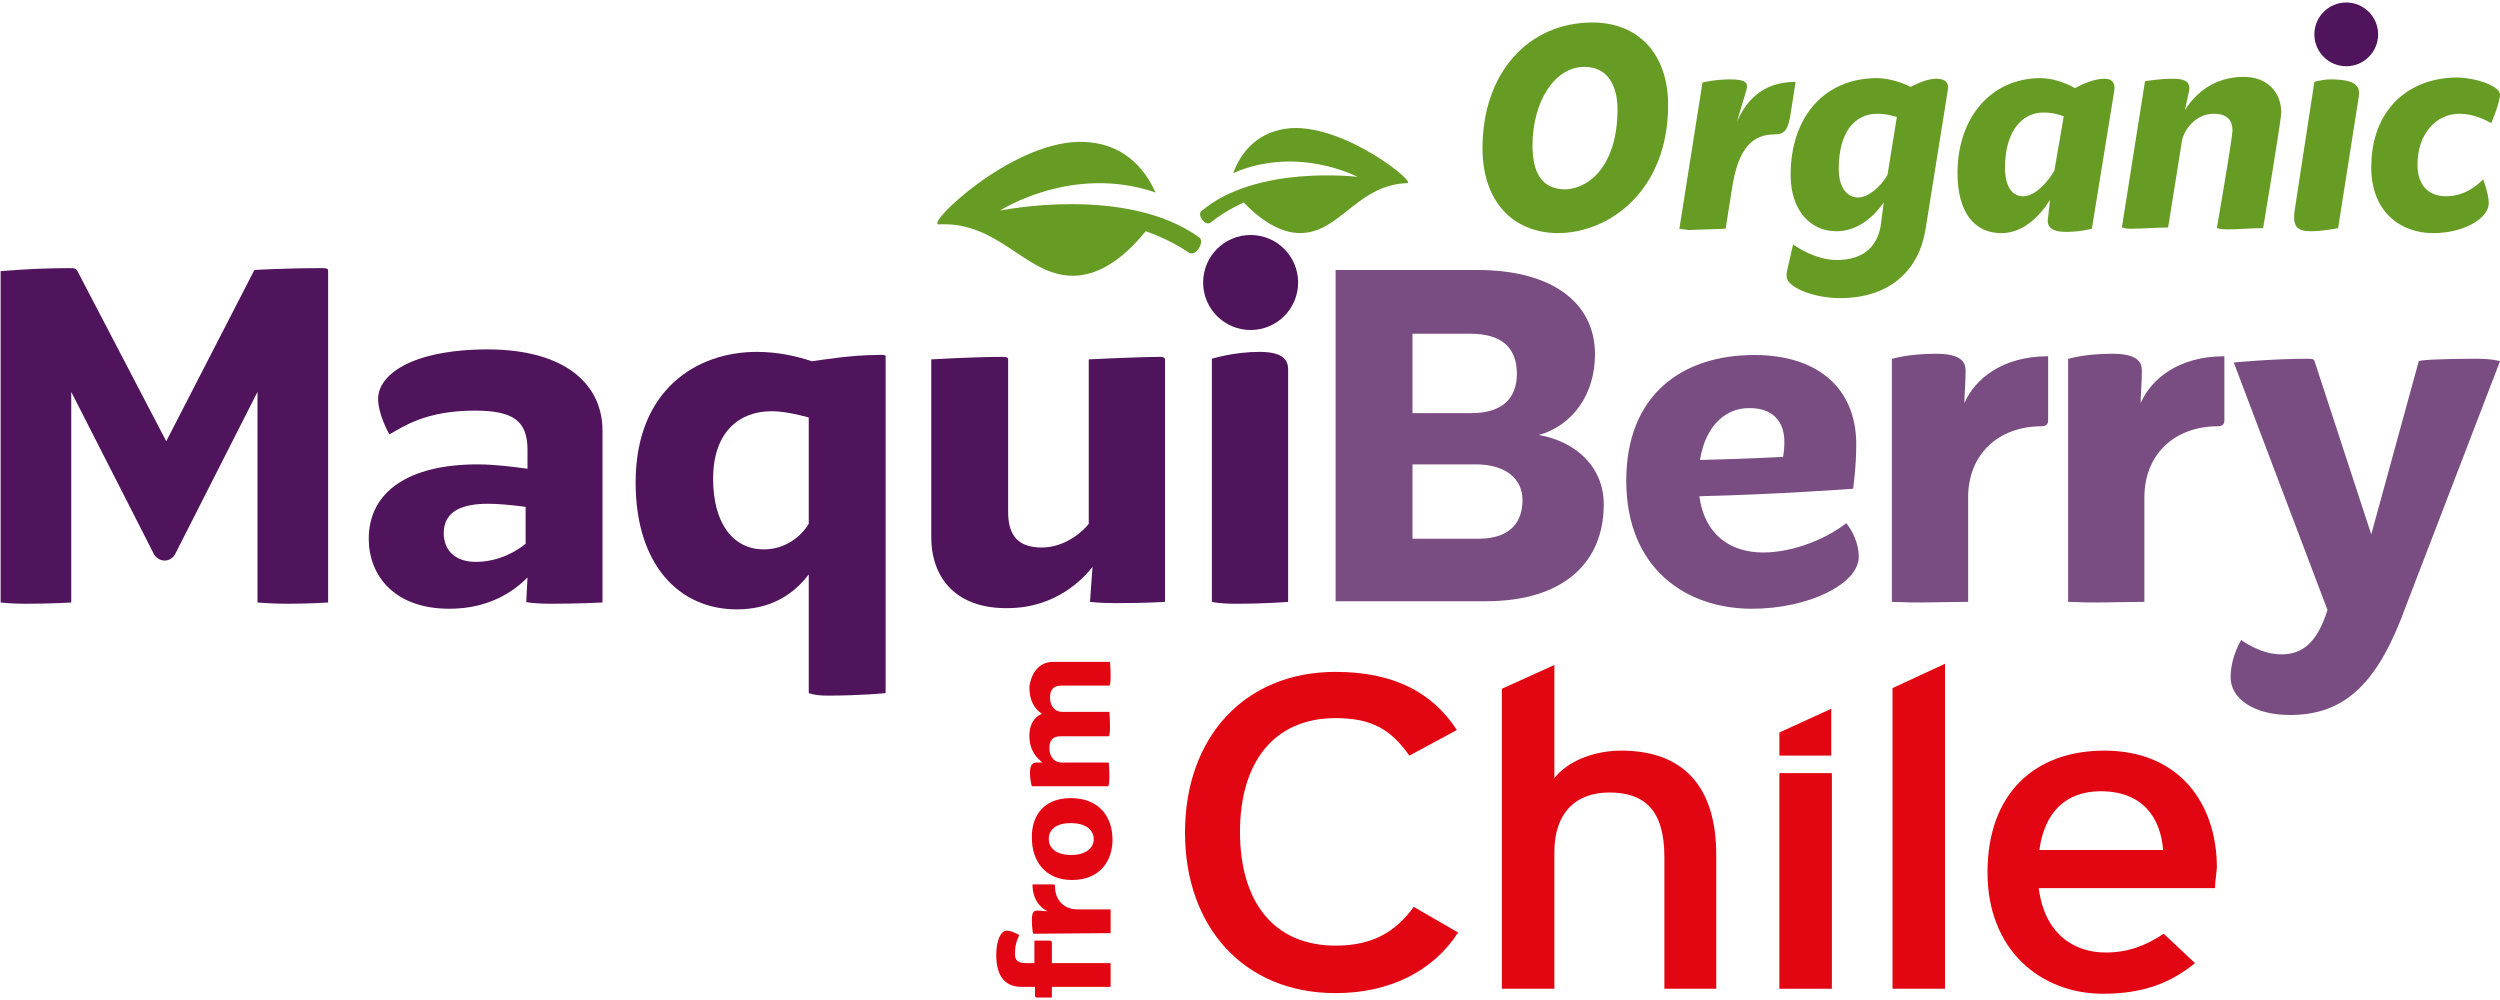 <?xml version="1.0" encoding="UTF-8"?>
<!-- Generator: Adobe Illustrator 26.2.1, SVG Export Plug-In . SVG Version: 6.00 Build 0)  -->
<svg xmlns="http://www.w3.org/2000/svg" xmlns:xlink="http://www.w3.org/1999/xlink" version="1.1" id="Capa_1" x="0px" y="0px" viewBox="0 0 400 160" style="enable-background:new 0 0 400 160;" xml:space="preserve">
<style type="text/css">
	.st0{fill:#669C24;}
	.st1{fill:#50145C;}
	.st2{fill:#E20613;}
	.st3{fill:#794D82;}
</style>
<g>
	<g>
		<g>
			<path class="st0" d="M237.2,23.7c0-12,7.3-20.1,17.6-20.1c7.3,0,12.1,5,12.1,13.2c0,13.6-9.3,20.5-17.7,20.5     C242,37.2,237.2,32.2,237.2,23.7z M258.8,17.5c0-3.7-1.5-6.8-5.3-6.8c-4.8,0-8.3,5.6-8.3,12.6c0,4.2,1.4,7,5.3,7     C254.6,30.1,258.8,26.1,258.8,17.5z"></path>
			<path class="st0" d="M277.9,19.5c1.3-2.9,3.7-6.4,9.4-6.4l-0.9,5.7c-0.4,2.1-1,2.7-2.4,2.7c-3.5,0-5.9,2-6.9,8.8l-1,6.3l-5.9,0.2     l-1.5-0.2l3.7-23.4c0,0,2-0.5,4.4-0.5c2.5,0,3,0.5,2.6,1.8L277.9,19.5z"></path>
			<path class="st0" d="M301.4,32.4c-1.8,2.5-4.3,4.6-7.6,4.6c-4.1,0-7.3-3.3-7.3-9c0-9.4,5.5-15.5,13.8-15.5c1.9,0,4,0.7,5.4,1.4     c1.2-0.6,2.7-1.3,4.1-1.3c1.7,0,1.9,0.8,1.9,1.5l-3.6,22.5c-1,6.5-5.6,11.1-13.7,11.1c-3.5,0-6.3-1.1-7.4-1.9     c-1-0.7-1.4-1.3-1-2.8l0.9-3.9c0.4,0.3,3.5,2.5,7,2.5c4.2,0,6.4-2.1,7-5.4L301.4,32.4z M303.5,18.7c-1.1-0.3-2.2-0.5-3.1-0.5     c-3.7,0-6.2,3-6.2,8.8c0,3.1,1.4,4.6,3.1,4.6c1.6,0,3.6-1.7,4.7-3.6L303.5,18.7z"></path>
			<path class="st0" d="M328,32c-1.8,2.8-4.4,5.3-7.8,5.3c-4.2,0-7-3.2-7-9.6c0-8.8,5.3-15.2,13.3-15.2c2,0,4.1,0.8,5.5,1.6     c1.1-0.6,3-1.5,4.7-1.5c1.4,0,1.7,0.8,1.6,1.8l-3.6,22.2c0,0-1.8,0.5-4.1,0.5c-2.4,0-3.2-0.8-2.9-2.4L328,32z M330.2,18.6     c-1.1-0.4-2.2-0.6-3.2-0.6c-3.7,0-6.2,3.3-6.2,8.8c0,3.3,1.3,4.6,2.9,4.6c1.9,0,3.9-2.2,5-4.1L330.2,18.6z"></path>
			<path class="st0" d="M343.2,13c0,0,2.1-0.4,4.5-0.4c1.9,0,2.6,0.5,2.6,1.5c0,0.5-0.4,1.9-0.7,3.5c1.7-2.7,4.7-5.3,9.4-5.3     c3.8,0,6,2.5,6,5.7c0,1.2-2.9,18.5-2.9,18.5c-1.7,0-3.8,0.2-5.8,0.2c-0.7,0-1.2-0.1-1.6-0.2c0,0,2.5-14.5,2.5-15.6     c0-1.6-0.8-2.7-3-2.7c-2.9,0-4.8,2.6-5.1,4.4l-2.2,13.8c-1.9,0-4,0.2-6.1,0.2c-0.5,0-1-0.1-1.3-0.2L343.2,13z"></path>
			<path class="st0" d="M370.3,13.1c0,0,1.3-0.4,2.6-0.4c4.5,0,4.7,1.4,4.5,2.8l-3.3,21c0,0-2.4,0.5-4.4,0.5c-2.2,0-3-0.8-2.5-3.7     L370.3,13.1z"></path>
			<path class="st0" d="M400,15.1c0,1.3-1.4,4.6-1.4,4.6c-0.9-0.5-2.8-1.5-5.1-1.5c-3.7,0-6.7,3.2-6.7,8.1c0,3.2,1.6,5.1,4.6,5.1     s5-1.8,5.9-2.7c0,0,0.9,2.3,0.9,3.8c0,2.5-4.1,4.8-8.9,4.8c-5.2,0-9.9-3.4-9.9-10.5c0-9.3,6-14.4,13.8-14.4     C396.6,12.5,400,13.9,400,15.1z"></path>
		</g>
		<circle class="st1" cx="375.4" cy="5.5" r="5.1"></circle>
	</g>
	<g>
		<g>
			<path class="st0" d="M206.6,20.5c-6.5,0.5-8.6,5.4-9.3,7.2c10.3-4.5,19.9,0.6,19.9,0.6s-16.2-2-25,5.5c-0.7,0.6,0.7,2.5,1.5,1.8     c2.5-2,5.3-3.2,5.3-3.2c2.1,2.2,6,5.5,10.2,4.8c5.6-0.9,8.4-7.6,15.9-7.9C227,29.5,215.4,20,206.6,20.5z"></path>
			<path class="st0" d="M172.6,22.7C161.5,22.9,148,36,150.2,35.9c9.4-0.5,13.6,7.7,20.8,8.2c5.4,0.4,9.9-4.1,12.3-7.1     c0,0,3.5,1.1,6.9,3.4c1.1,0.8,2.6-1.7,1.7-2.4c-11.8-8.5-31.9-4.3-31.9-4.3s11.5-7.5,24.9-2.9C183.8,28.5,180.8,22.6,172.6,22.7z     "></path>
		</g>
		<g>
			<g>
				<path class="st2" d="M213.7,158.9c-14.7,0-24.1-10.6-24.1-25.7c0-15.1,9.4-25.7,24.1-25.7c9.3,0,15.5,3.3,19.4,9.3l-7.6,4.1      c-2.9-4.1-5.9-6-11.8-6c-9.9,0-15.3,7.1-15.3,18.2c0,11.2,5.4,18.2,15.3,18.2c5.9,0,9.6-2.2,12.5-6.2l7.1,4.1      C229.3,155.4,222.3,158.9,213.7,158.9"></path>
				<path class="st2" d="M266.3,158.2v-21.1c0-7.5-3.2-10.3-8.8-10.3c-5.6,0-8.8,3.5-8.8,9.5v21.9h-8.4v-48l8.4-3.8v18.1      c2.1-2.7,6.3-4.4,10.7-4.4c9.9,0,15.2,5.7,15.2,16.7v21.4L266.3,158.2L266.3,158.2z"></path>
				<polygon class="st2" points="302.8,158.2 302.8,110.1 311.2,106.2 311.2,158.2     "></polygon>
				<polygon class="st2" points="284.7,120.9 284.7,117.2 293,113.4 293,120.9     "></polygon>
				<path class="st2" d="M354.4,142.1h-28.2c0.9,7.2,5.5,10.3,10.7,10.3c3.6,0,6.4-1.1,9.3-3l5,4.7c-3.8,3.1-8.2,4.9-14.7,4.9      c-10,0-18.5-7-18.5-19.4c0-12.7,7.6-19.5,18.7-19.5c12.1,0,18,8.6,18,18.7C354.6,140.1,354.4,141.2,354.4,142.1 M336.1,126.6      c-5.6,0-9,3.4-9.8,9.4h19.8C345.7,130.9,342.9,126.6,336.1,126.6"></path>
				<rect x="284.7" y="123.7" class="st2" width="8.4" height="34.5"></rect>
			</g>
			<g>
				<path class="st2" d="M164.2,154.1h1.3v-3.6h2.4c0.2,0,0.4,0.1,0.4,0.3v3.3h9.4c0,0.8,0,1.7,0,2.6c0,0.5,0,0.9,0,1.2h-9.4v1.7      h-2.4c-0.2,0-0.3-0.1-0.3-0.3v-1.4h-2.2c-2.4,0-4-1.5-4-5.1c0-2.3,0.7-3.9,1.7-3.9c0.7,0,1.8,0.6,2,0.7      c-0.2,0.4-0.7,1.4-0.7,2.8C162.3,153.7,162.9,154.1,164.2,154.1z"></path>
				<path class="st2" d="M165.3,149.4c0,0-0.2-0.8-0.2-2.2c0-1.2,0.3-1.5,0.8-1.5c0.6,0,1.3,0.1,1.7,0.1c-1.2-0.6-2.4-1.9-2.4-4.3      h3.3c0.2,0,0.3,0.1,0.3,0.3c0,2.2,1.4,3.7,3.6,3.7h5.3c0,0.8,0,1.8,0,2.7c0,0.4,0,0.8,0,1.1L165.3,149.4L165.3,149.4z"></path>
				<path class="st2" d="M171.3,127.7c4.6,0,6.7,3,6.7,6.7c0,3.2-1.9,6.4-6.5,6.4c-4.3,0-6.4-3.1-6.4-6.7      C165,130.9,166.7,127.7,171.3,127.7z M171.3,131.7c-2.5,0-3.5,1.2-3.5,2.5c0,1.5,1.2,2.6,3.6,2.6c2.4,0,3.6-1.2,3.6-2.5      C175,132.9,173.9,131.7,171.3,131.7z"></path>
				<path class="st2" d="M168.5,105.9h9.1c0,0,0.1,1,0.1,2.5c0,0.7-0.1,1.3-0.2,1.3h-7.7c-1.2,0-1.8,0.6-1.8,1.9      c0,1.6,1,2.3,1.9,2.3h7.6c0,0,0.1,1,0.1,2.5c0,0.8-0.1,1.4-0.2,1.4h-7.7c-1.2,0-1.8,0.6-1.8,1.9c0,1.6,1,2.3,1.9,2.3h7.6      c0,0,0.1,1.1,0.1,2.5c0,0.5-0.1,1.3-0.2,1.3h-12.2c0,0-0.3-0.8-0.3-2.2c0-1.2,0.4-1.6,1.1-1.6h0.9c-0.9-0.7-2.1-1.9-2.1-4.3      c0-1.8,0.8-3,2-3.5c-1.2-0.8-2-2.1-2-4.3C165,107.6,166.3,105.9,168.5,105.9z"></path>
			</g>
		</g>
		<g>
			<path class="st1" d="M0,43.4c0,0,5.1-0.5,11.2-0.5c0.8,0,0.9,0.1,1.1,0.3l14.3,27.4l14.1-27.4c0,0,4.7-0.3,10.9-0.3     c0.8,0,0.9,0.2,0.9,0.3v53.2c0,0-2.9,0.2-6.6,0.2c-2.5,0-4.7-0.2-4.7-0.2V62.7L28,88.7c-0.8,1.3-2.4,1.3-3.3,0.1L11.4,62.7v33.7     c0,0-3.2,0.2-7.3,0.2c-2.4,0-4-0.2-4-0.2v-53H0z"></path>
			<path class="st1" d="M96.4,68.9v27.5c0,0-4.1,0.2-8.3,0.2c-2.2,0-3.9-0.2-3.9-0.3l0.2-3.9c-2.1,2.1-6,5-12.5,5     C63,97.4,59,92,59,86.2c0-7.6,6.5-11.9,17.4-11.9c2.8,0,5.8,0.4,8,0.7v-3c0-4.6-2.2-6.3-8.4-6.3c-8,0-11.5,2.6-13.7,3.8     c0,0-1.8-3.1-1.8-5.7c0-3.7,5.1-7.9,17.7-7.9C91,56,96.4,61.9,96.4,68.9z M76.1,89.9c3.9,0,6.8-1.9,8-2.9v-5.9     c-2.2-0.3-4.4-0.5-6-0.5c-5.1,0-7.1,1.8-7.1,4.7C71,88.2,73,89.9,76.1,89.9z"></path>
			<path class="st1" d="M141.7,56.9v54c0,0-3.9,0.4-9.4,0.4c-1.9,0-2.9-0.4-2.9-0.4v-19c-2.4,3.2-6.1,5.6-11.5,5.6     c-9.3,0-16.2-7.2-16.2-20.3c0-14.8,9.7-20.9,19.4-20.9c3.4,0,6.4,0.7,8.8,1.5c1.5-0.2,6.3-1,10.3-1     C141.5,56.7,141.7,56.9,141.7,56.9z M129.4,83.8v-17c-1.8-0.5-4-1-6-1c-5,0-9.3,3.2-9.3,10.8c0,7.3,3.3,11.3,8.1,11.3     C125.7,87.9,128.2,85.8,129.4,83.8z"></path>
			<path class="st1" d="M149,85.9V57.5c0,0,6.7-0.4,11.5-0.4c0.7,0,0.8,0.2,0.8,0.4v24.4c0,4,1.8,5.7,5.4,5.7c3.8,0,6.7-2.7,7.5-3.8     V57.5c0,0,7.9-0.4,11.5-0.4c0.6,0,0.7,0.3,0.7,0.4v38.8c0,0-2.8,0.2-8,0.2c-2.5,0-4-0.2-4-0.2l0.4-5.6c-1.4,1.8-5.8,6.6-13.6,6.6     C153.2,97.4,149,92.7,149,85.9z"></path>
			<path class="st1" d="M193.9,57.4c0,0,3.5-1.1,7.6-1.1c3.5,0,4.6,1.1,4.6,2.8v37.2c0,0-3.3,0.3-8.6,0.3c-2.4,0-3.6-0.3-3.6-0.3     V57.4z"></path>
			<circle class="st1" cx="200.1" cy="45.2" r="7.6"></circle>
		</g>
		<g>
			<path class="st3" d="M236.4,43.2c11.9,0,18.8,5.2,18.8,13.5c0,6.4-3.6,11.4-9,12.9c5.8,1,10.4,5,10.4,11.1     c0,9.2-6.3,15.5-18.9,15.5h-24V43.2L236.4,43.2L236.4,43.2z M226,66.1h9.4c5,0,7.3-2.4,7.3-6.3c0-4.4-2.7-6.4-7.4-6.4H226V66.1z      M236.5,86.2c5.4,0,7.1-2.9,7.1-6.2c0-3.4-2.7-5.7-7.5-5.7H226v11.9H236.5z"></path>
			<path class="st3" d="M297.4,89.1c0,4.3-8,8.3-17.1,8.3c-10.5,0-20.1-6.4-20.1-20.5c0-13.7,8.9-20.1,20.5-20.1     c10,0,16.3,5.2,16.3,14.3c0,3.6-0.5,7.1-0.5,7.1s-12.1,0.9-24.6,1.2c0.8,6.1,4.9,9,10.2,9c4.9,0,10.3-2.3,13.3-4.7     C296.2,84.7,297.4,86.7,297.4,89.1z M272,73.6c7.9-0.2,13.3-0.5,13.3-0.5s0.2-1.2,0.2-2.4c0-3.4-2-5.4-5.5-5.4     C276.3,65.2,272.9,67.9,272,73.6z"></path>
			<path class="st3" d="M302.8,57.4c0,0,2.5-0.8,6.9-0.8c3.6,0,4.8,1,4.8,2.7s-0.2,4-0.2,5.2c1.7-3.9,6.1-7.5,13.4-7.5v10.3     c0,0.7-0.5,0.9-1,0.9c-7,0-11.8,4.5-11.8,11.4v16.7c-2.6,0-5.6,0.1-8.6,0.1c-1.3,0-2.5-0.1-3.6-0.1V57.4H302.8z"></path>
			<path class="st3" d="M331,57.4c0,0,2.5-0.8,6.9-0.8c3.6,0,4.8,1,4.8,2.7s-0.2,4-0.2,5.2c1.7-3.9,6.1-7.5,13.4-7.5v10.3     c0,0.7-0.5,0.9-1,0.9c-7,0-11.8,4.5-11.8,11.4v16.7c-2.6,0-5.6,0.1-8.6,0.1c-1.3,0-2.5-0.1-3.6-0.1V57.4H331z"></path>
			<path class="st3" d="M370.3,57.7l9.1,27.8l7.6-27.7c0.1-0.2,3.6-0.4,9.1-0.4c3,0,3.9,0.4,3.9,0.4l-15.1,39.3     c-4.3,11.8-9.4,17.3-18.5,17.3c-5.9,0-9.5-2.7-9.5-6c0-3.4,1.7-6,1.7-6s3,2.3,6.4,2.3c3.6,0,5.8-2.1,7.4-7.1l-15-39.6     c0,0,6.1-0.6,11.8-0.6C370.1,57.4,370.2,57.5,370.3,57.7z"></path>
		</g>
	</g>
</g>
</svg>
